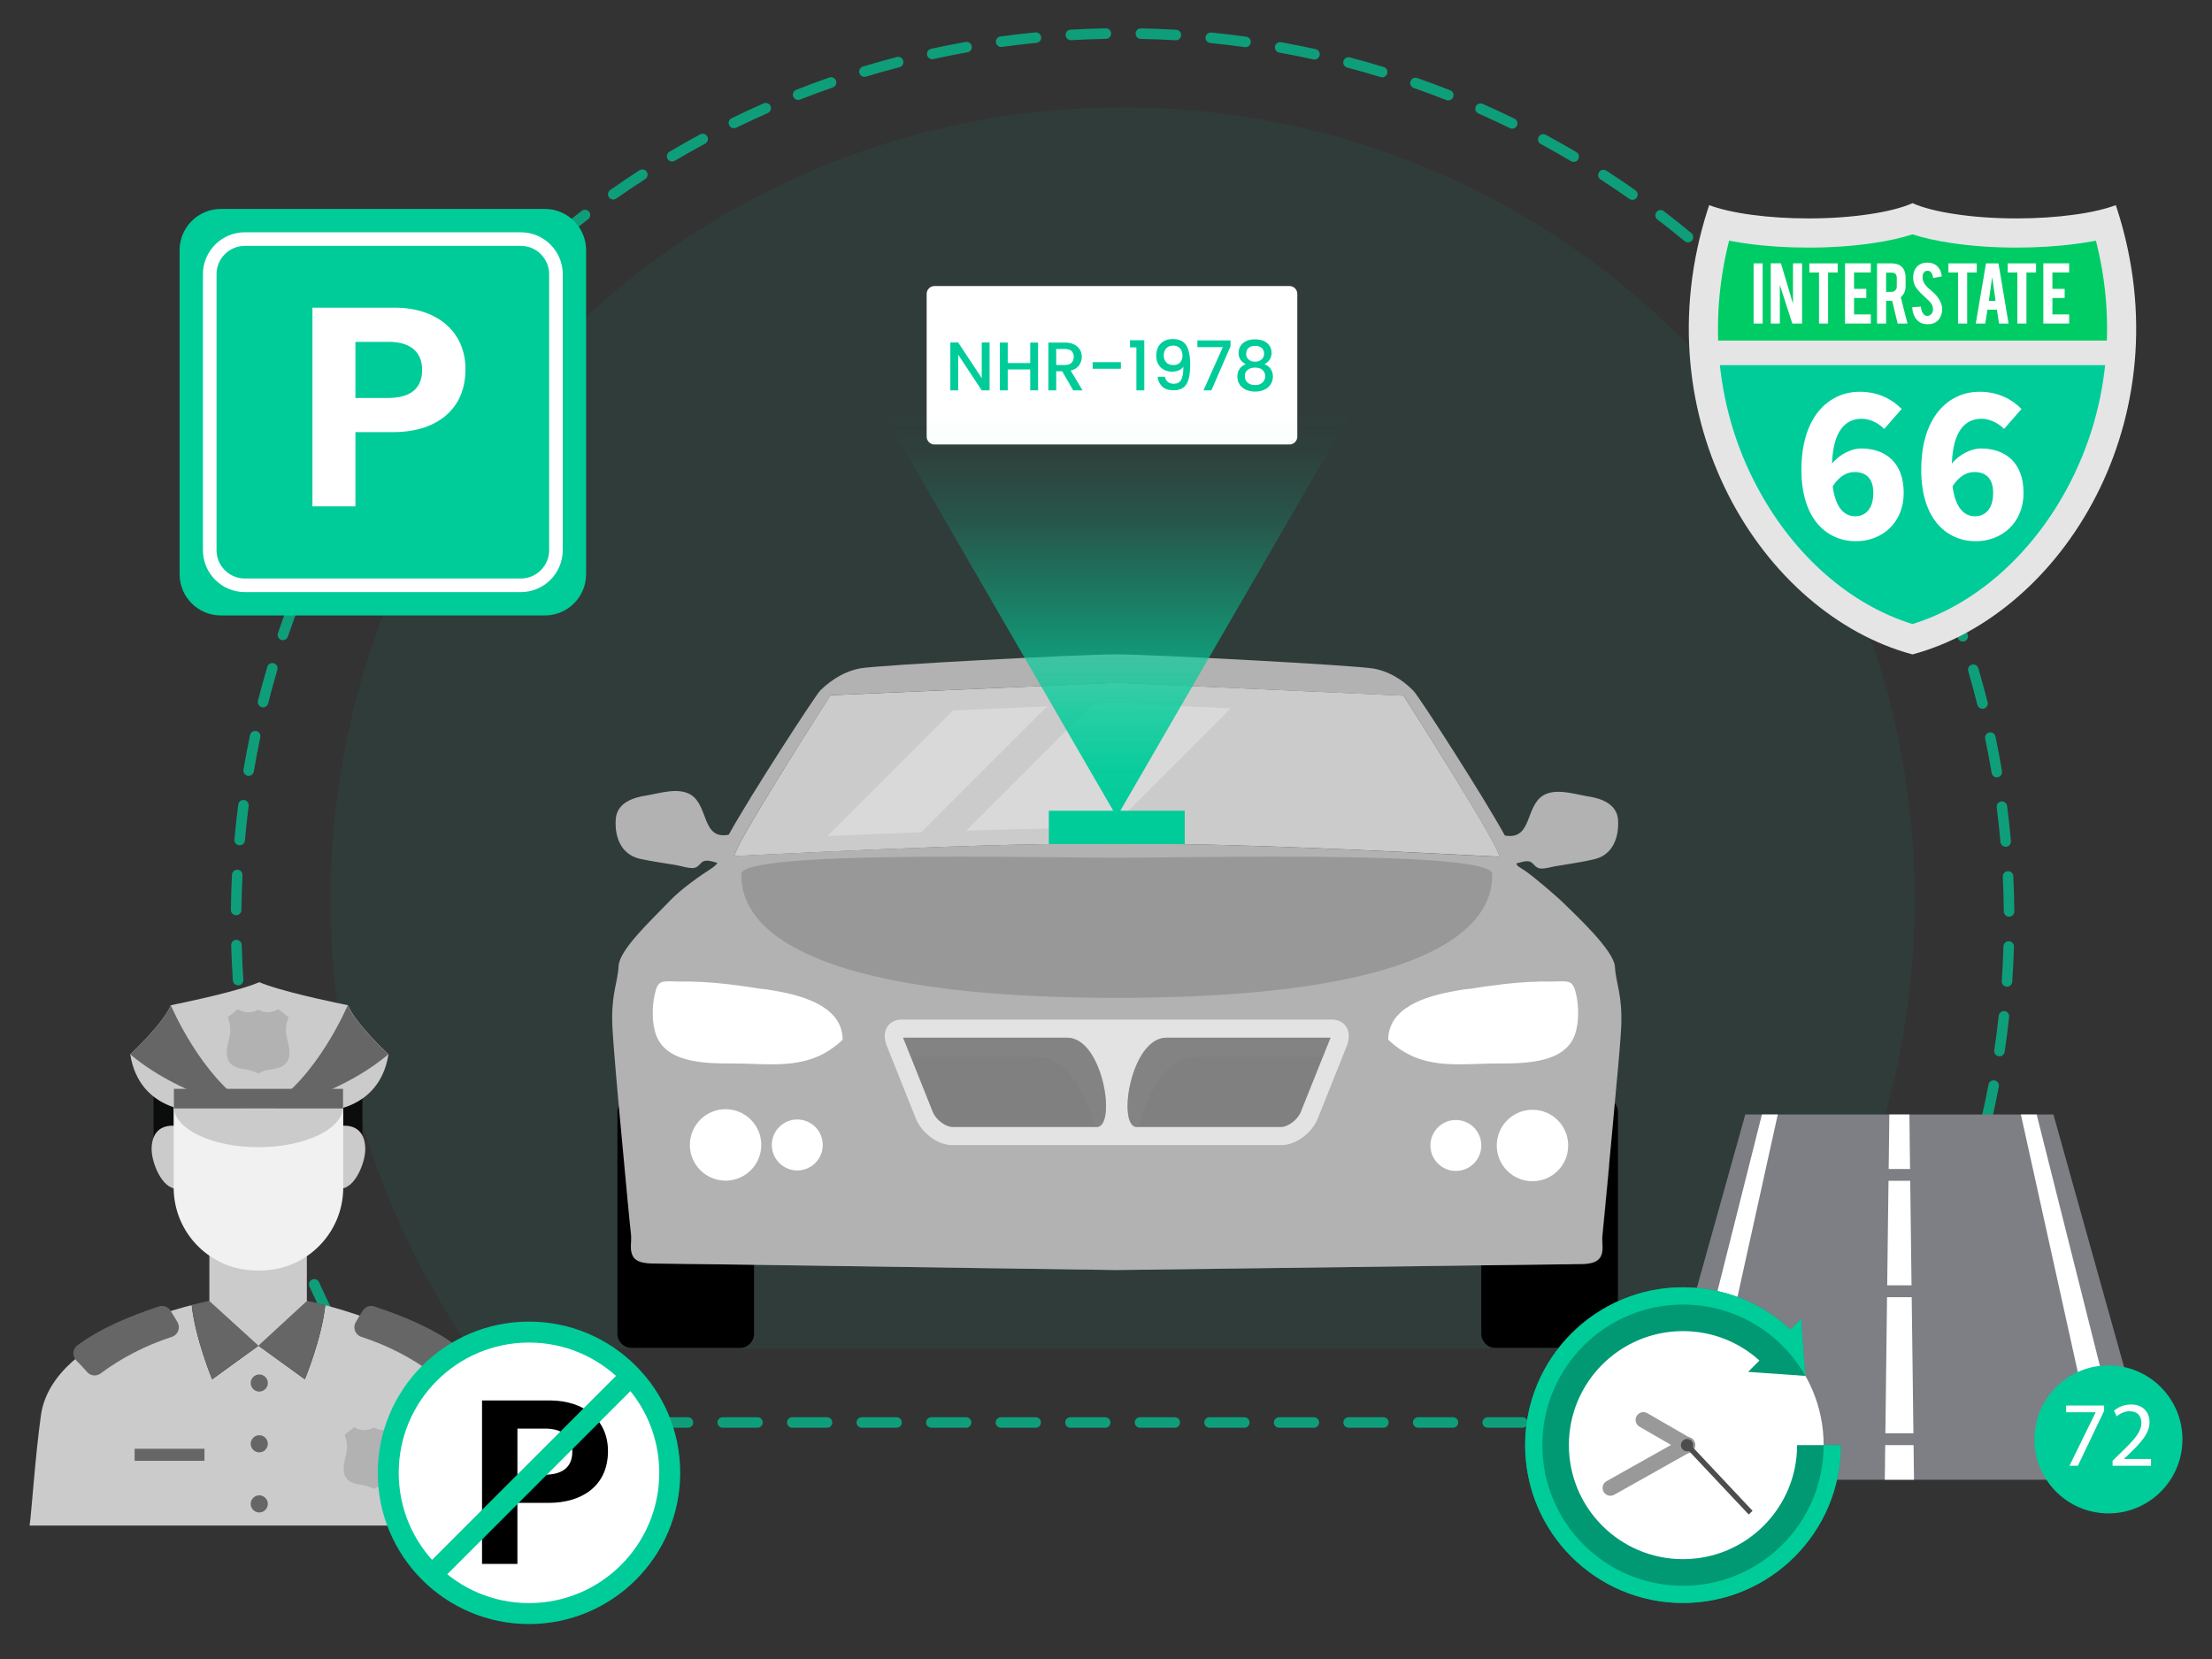 <svg width="400" height="300" viewBox="0 0 400 300" fill="none" xmlns="http://www.w3.org/2000/svg">
<rect x="0" y="0" width="400" height="300" fill="#333333" stroke="none"/>
<path opacity="0.25" d="M346.24 162.657C346.24 83.549 282.11 19.42 203.003 19.42C123.895 19.42 59.766 83.549 59.766 162.657C59.766 192.807 69.082 220.78 84.992 243.857H321.014C336.923 220.78 346.24 192.807 346.24 162.657Z" fill="#00CC99" fill-opacity="0.25"/>
<g opacity="0.7">
<path d="M74.098 258.181H70.929C70.617 258.181 70.325 258.028 70.146 257.771C69.543 256.897 68.949 256.016 68.365 255.129C68.075 254.69 68.197 254.1 68.634 253.811C69.07 253.523 69.66 253.643 69.95 254.081C70.436 254.819 70.929 255.552 71.43 256.279H74.098C74.623 256.279 75.048 256.705 75.048 257.23C75.048 257.755 74.623 258.181 74.098 258.181Z" fill="#00CC99"/>
<path d="M325.62 258.181H319.331C318.806 258.181 318.381 257.755 318.381 257.23C318.381 256.705 318.806 256.279 319.331 256.279H325.62C326.145 256.279 326.571 256.705 326.571 257.23C326.571 257.755 326.145 258.181 325.62 258.181ZM313.043 258.181H306.755C306.23 258.181 305.804 257.755 305.804 257.23C305.804 256.705 306.23 256.279 306.755 256.279H313.043C313.568 256.279 313.994 256.705 313.994 257.23C313.994 257.755 313.568 258.181 313.043 258.181ZM300.466 258.181H294.18C293.655 258.181 293.229 257.755 293.229 257.23C293.229 256.705 293.655 256.279 294.18 256.279H300.466C300.991 256.279 301.417 256.705 301.417 257.23C301.417 257.755 300.991 258.181 300.466 258.181ZM287.891 258.181H281.602C281.077 258.181 280.652 257.755 280.652 257.23C280.652 256.705 281.077 256.279 281.602 256.279H287.891C288.416 256.279 288.842 256.705 288.842 257.23C288.842 257.755 288.416 258.181 287.891 258.181ZM275.314 258.181H269.026C268.501 258.181 268.075 257.755 268.075 257.23C268.075 256.705 268.501 256.279 269.026 256.279H275.314C275.839 256.279 276.265 256.705 276.265 257.23C276.265 257.755 275.839 258.181 275.314 258.181ZM262.739 258.181H256.451C255.926 258.181 255.5 257.755 255.5 257.23C255.5 256.705 255.926 256.279 256.451 256.279H262.739C263.264 256.279 263.69 256.705 263.69 257.23C263.69 257.755 263.264 258.181 262.739 258.181ZM250.162 258.181H243.874C243.348 258.181 242.923 257.755 242.923 257.23C242.923 256.705 243.348 256.279 243.874 256.279H250.162C250.687 256.279 251.113 256.705 251.113 257.23C251.113 257.755 250.687 258.181 250.162 258.181ZM237.587 258.181H231.299C230.773 258.181 230.348 257.755 230.348 257.23C230.348 256.705 230.773 256.279 231.299 256.279H237.587C238.112 256.279 238.538 256.705 238.538 257.23C238.538 257.755 238.112 258.181 237.587 258.181ZM225.01 258.181H218.722C218.196 258.181 217.771 257.755 217.771 257.23C217.771 256.705 218.196 256.279 218.722 256.279H225.01C225.535 256.279 225.961 256.705 225.961 257.23C225.961 257.755 225.535 258.181 225.01 258.181ZM212.433 258.181H206.147C205.622 258.181 205.196 257.755 205.196 257.23C205.196 256.705 205.622 256.279 206.147 256.279H212.433C212.958 256.279 213.384 256.705 213.384 257.23C213.384 257.755 212.958 258.181 212.433 258.181ZM199.858 258.181H193.57C193.045 258.181 192.619 257.755 192.619 257.23C192.619 256.705 193.045 256.279 193.57 256.279H199.858C200.383 256.279 200.809 256.705 200.809 257.23C200.809 257.755 200.383 258.181 199.858 258.181ZM187.281 258.181H180.995C180.469 258.181 180.044 257.755 180.044 257.23C180.044 256.705 180.469 256.279 180.995 256.279H187.281C187.806 256.279 188.232 256.705 188.232 257.23C188.232 257.755 187.806 258.181 187.281 258.181ZM174.706 258.181H168.418C167.892 258.181 167.467 257.755 167.467 257.23C167.467 256.705 167.892 256.279 168.418 256.279H174.706C175.231 256.279 175.657 256.705 175.657 257.23C175.657 257.755 175.231 258.181 174.706 258.181ZM162.129 258.181H155.841C155.315 258.181 154.89 257.755 154.89 257.23C154.89 256.705 155.315 256.279 155.841 256.279H162.129C162.654 256.279 163.08 256.705 163.08 257.23C163.08 257.755 162.654 258.181 162.129 258.181ZM149.554 258.181H143.266C142.741 258.181 142.315 257.755 142.315 257.23C142.315 256.705 142.741 256.279 143.266 256.279H149.554C150.079 256.279 150.505 256.705 150.505 257.23C150.505 257.755 150.079 258.181 149.554 258.181ZM136.977 258.181H130.689C130.163 258.181 129.738 257.755 129.738 257.23C129.738 256.705 130.163 256.279 130.689 256.279H136.977C137.502 256.279 137.928 256.705 137.928 257.23C137.928 257.755 137.502 258.181 136.977 258.181ZM124.4 258.181H118.114C117.589 258.181 117.163 257.755 117.163 257.23C117.163 256.705 117.589 256.279 118.114 256.279H124.4C124.925 256.279 125.351 256.705 125.351 257.23C125.351 257.755 124.925 258.181 124.4 258.181ZM111.825 258.181H105.536C105.011 258.181 104.586 257.755 104.586 257.23C104.586 256.705 105.011 256.279 105.536 256.279H111.825C112.35 256.279 112.776 256.705 112.776 257.23C112.776 257.755 112.35 258.181 111.825 258.181ZM99.248 258.181H92.961C92.436 258.181 92.011 257.755 92.011 257.23C92.011 256.705 92.436 256.279 92.961 256.279H99.248C99.773 256.279 100.199 256.705 100.199 257.23C100.199 257.755 99.773 258.181 99.248 258.181ZM86.673 258.181H80.385C79.86 258.181 79.434 257.755 79.434 257.23C79.434 256.705 79.86 256.279 80.385 256.279H86.673C87.198 256.279 87.624 256.705 87.624 257.23C87.624 257.755 87.198 258.181 86.673 258.181Z" fill="#00CC99"/>
<path d="M335.076 258.181H331.908C331.383 258.181 330.957 257.755 330.957 257.23C330.957 256.705 331.383 256.279 331.908 256.279H334.576C335.076 255.552 335.569 254.819 336.056 254.081C336.345 253.641 336.935 253.521 337.371 253.811C337.809 254.1 337.931 254.69 337.641 255.129C337.057 256.016 336.463 256.897 335.859 257.77C335.68 258.028 335.389 258.181 335.076 258.181Z" fill="#00CC99"/>
<path d="M340.233 250.206C340.064 250.206 339.895 250.161 339.74 250.068C339.292 249.796 339.148 249.211 339.42 248.762C340.507 246.969 341.558 245.152 342.576 243.313C342.828 242.854 343.41 242.689 343.868 242.941C344.328 243.196 344.494 243.774 344.239 244.234C343.209 246.094 342.145 247.932 341.046 249.748C340.867 250.042 340.553 250.206 340.233 250.206ZM65.657 250.014C65.337 250.014 65.022 249.851 64.844 249.555C63.745 247.739 62.683 245.898 61.657 244.035C61.404 243.576 61.572 242.997 62.032 242.744C62.49 242.491 63.068 242.656 63.324 243.118C64.337 244.959 65.387 246.778 66.47 248.572C66.742 249.021 66.598 249.605 66.148 249.877C65.996 249.969 65.825 250.014 65.657 250.014ZM346.357 239.121C346.213 239.121 346.067 239.088 345.929 239.019C345.461 238.784 345.273 238.213 345.508 237.743C346.448 235.87 347.355 233.976 348.222 232.062C348.439 231.583 349.007 231.376 349.481 231.588C349.96 231.805 350.171 232.369 349.954 232.848C349.074 234.784 348.159 236.701 347.206 238.597C347.04 238.929 346.704 239.121 346.357 239.121ZM59.545 238.919C59.196 238.919 58.862 238.726 58.696 238.394C57.745 236.498 56.83 234.578 55.957 232.639C55.74 232.16 55.953 231.597 56.431 231.381C56.907 231.17 57.473 231.377 57.688 231.856C58.553 233.773 59.456 235.668 60.394 237.543C60.629 238.012 60.441 238.582 59.971 238.819C59.835 238.887 59.689 238.919 59.545 238.919ZM351.586 227.586C351.466 227.586 351.344 227.563 351.229 227.516C350.742 227.318 350.507 226.764 350.706 226.277C351.492 224.336 352.244 222.376 352.96 220.398C353.138 219.904 353.68 219.65 354.178 219.828C354.671 220.006 354.926 220.551 354.748 221.045C354.024 223.046 353.264 225.029 352.467 226.993C352.317 227.362 351.961 227.586 351.586 227.586ZM54.333 227.374C53.958 227.374 53.601 227.15 53.451 226.781C52.654 224.815 51.898 222.829 51.178 220.825C51 220.331 51.258 219.786 51.75 219.609C52.247 219.435 52.79 219.688 52.967 220.182C53.678 222.162 54.426 224.123 55.215 226.065C55.411 226.552 55.176 227.106 54.69 227.304C54.574 227.352 54.453 227.374 54.333 227.374ZM355.881 215.674C355.786 215.674 355.691 215.66 355.595 215.629C355.094 215.471 354.817 214.937 354.975 214.436C355.605 212.44 356.198 210.427 356.755 208.396C356.893 207.891 357.41 207.594 357.923 207.73C358.429 207.869 358.727 208.392 358.588 208.899C358.026 210.953 357.426 212.99 356.788 215.01C356.66 215.414 356.285 215.674 355.881 215.674ZM50.051 215.448C49.648 215.448 49.273 215.189 49.145 214.784C48.509 212.763 47.911 210.722 47.353 208.666C47.217 208.16 47.515 207.638 48.022 207.501C48.537 207.355 49.052 207.664 49.19 208.17C49.739 210.201 50.329 212.215 50.958 214.212C51.116 214.713 50.838 215.247 50.337 215.405C50.242 215.434 50.146 215.448 50.051 215.448ZM359.216 203.459C359.147 203.459 359.074 203.451 359.003 203.434C358.49 203.317 358.172 202.806 358.289 202.295C358.76 200.254 359.19 198.201 359.583 196.132C359.682 195.614 360.189 195.27 360.696 195.376C361.211 195.473 361.549 195.971 361.452 196.487C361.055 198.58 360.617 200.658 360.143 202.721C360.041 203.16 359.65 203.459 359.216 203.459ZM46.737 203.221C46.303 203.221 45.912 202.923 45.81 202.483C45.336 200.419 44.902 198.339 44.509 196.244C44.412 195.728 44.752 195.231 45.267 195.134C45.79 195.04 46.283 195.375 46.378 195.893C46.767 197.962 47.193 200.017 47.663 202.058C47.781 202.568 47.463 203.08 46.95 203.197C46.879 203.213 46.806 203.221 46.737 203.221ZM361.57 191.015C361.523 191.015 361.476 191.012 361.428 191.005C360.909 190.928 360.55 190.444 360.627 189.926C360.933 187.856 361.199 185.774 361.43 183.681C361.487 183.157 361.999 182.785 362.478 182.84C363.001 182.896 363.376 183.366 363.319 183.887C363.086 186.005 362.818 188.111 362.508 190.203C362.437 190.676 362.032 191.015 361.57 191.015ZM44.397 190.771C43.933 190.771 43.528 190.431 43.459 189.957C43.153 187.863 42.885 185.756 42.66 183.636C42.603 183.114 42.982 182.645 43.503 182.589C44.024 182.552 44.495 182.911 44.549 183.433C44.774 185.529 45.038 187.612 45.34 189.683C45.415 190.202 45.056 190.685 44.537 190.761C44.49 190.768 44.444 190.771 44.397 190.771ZM362.93 178.428C362.91 178.428 362.887 178.427 362.865 178.426C362.342 178.39 361.945 177.936 361.981 177.413C362.125 175.328 362.227 173.231 362.29 171.125C362.306 170.61 362.727 170.203 363.24 170.203C363.248 170.203 363.259 170.203 363.268 170.203C363.794 170.219 364.205 170.657 364.191 171.182C364.128 173.312 364.023 175.433 363.879 177.542C363.844 178.044 363.427 178.428 362.93 178.428ZM43.057 178.173C42.56 178.173 42.143 177.789 42.109 177.286C41.967 175.174 41.865 173.052 41.806 170.919C41.792 170.394 42.206 169.957 42.731 169.942C43.191 169.941 43.694 170.342 43.708 170.867C43.767 172.975 43.864 175.071 44.006 177.158C44.04 177.682 43.645 178.135 43.122 178.171C43.1 178.172 43.078 178.173 43.057 178.173ZM363.301 165.77C362.78 165.77 362.356 165.35 362.35 164.828C362.33 162.721 362.269 160.623 362.17 158.536C362.143 158.012 362.549 157.566 363.072 157.541C363.643 157.513 364.041 157.922 364.067 158.445C364.171 160.556 364.231 162.679 364.252 164.81C364.256 165.335 363.834 165.765 363.309 165.77L363.301 165.77ZM42.705 165.506H42.694C42.169 165.499 41.748 165.07 41.754 164.545C41.776 162.413 41.841 160.29 41.948 158.177C41.973 157.653 42.413 157.245 42.946 157.275C43.469 157.301 43.872 157.748 43.846 158.272C43.743 160.36 43.678 162.458 43.656 164.565C43.649 165.086 43.225 165.506 42.705 165.506ZM362.689 153.123C362.202 153.123 361.787 152.75 361.744 152.255C361.56 150.158 361.337 148.071 361.069 145.998C361.002 145.478 361.369 145.001 361.89 144.934C362.405 144.87 362.887 145.234 362.954 145.755C363.226 147.854 363.453 149.966 363.638 152.089C363.684 152.612 363.297 153.074 362.774 153.119C362.746 153.122 362.717 153.123 362.689 153.123ZM43.337 152.858C43.307 152.858 43.278 152.856 43.25 152.854C42.727 152.807 42.342 152.345 42.388 151.822C42.579 149.699 42.81 147.589 43.082 145.491C43.147 144.97 43.633 144.6 44.146 144.669C44.667 144.736 45.034 145.214 44.967 145.734C44.699 147.808 44.47 149.893 44.282 151.992C44.237 152.487 43.822 152.858 43.337 152.858ZM361.087 140.561C360.633 140.561 360.23 140.233 360.153 139.768C359.804 137.693 359.415 135.63 358.985 133.582C358.877 133.069 359.206 132.565 359.721 132.457C360.248 132.344 360.738 132.681 360.846 133.193C361.28 135.265 361.673 137.352 362.026 139.453C362.113 139.97 361.764 140.461 361.247 140.548C361.193 140.557 361.14 140.561 361.087 140.561ZM44.963 140.299C44.91 140.299 44.855 140.295 44.803 140.286C44.284 140.197 43.935 139.707 44.024 139.19C44.379 137.09 44.776 135.003 45.212 132.932C45.322 132.417 45.816 132.092 46.339 132.197C46.852 132.305 47.181 132.809 47.074 133.323C46.641 135.371 46.248 137.432 45.897 139.506C45.82 139.97 45.417 140.299 44.963 140.299ZM358.496 128.167C358.07 128.167 357.683 127.879 357.574 127.447C357.063 125.407 356.51 123.382 355.92 121.373C355.772 120.869 356.06 120.34 356.564 120.192C357.067 120.044 357.596 120.334 357.744 120.837C358.342 122.871 358.9 124.92 359.419 126.985C359.547 127.494 359.236 128.011 358.727 128.138C358.65 128.157 358.571 128.167 358.496 128.167ZM47.57 127.908C47.493 127.908 47.414 127.899 47.337 127.879C46.828 127.75 46.52 127.232 46.648 126.723C47.172 124.66 47.734 122.612 48.332 120.581C48.48 120.077 49.003 119.792 49.514 119.938C50.017 120.087 50.305 120.616 50.157 121.12C49.563 123.127 49.009 125.151 48.492 127.192C48.383 127.621 47.996 127.908 47.57 127.908ZM354.93 116.015C354.533 116.015 354.164 115.765 354.03 115.369C353.355 113.371 352.642 111.39 351.892 109.43C351.703 108.939 351.95 108.39 352.441 108.202C352.927 108.013 353.481 108.259 353.667 108.751C354.426 110.735 355.147 112.738 355.83 114.761C355.999 115.258 355.731 115.797 355.234 115.966C355.133 115.999 355.032 116.015 354.93 116.015ZM51.158 115.765C51.057 115.765 50.954 115.749 50.852 115.715C50.355 115.545 50.09 115.005 50.258 114.508C50.943 112.493 51.665 110.496 52.425 108.518C52.616 108.029 53.167 107.785 53.654 107.972C54.144 108.161 54.39 108.71 54.201 109.201C53.449 111.155 52.735 113.13 52.058 115.12C51.925 115.516 51.554 115.765 51.158 115.765ZM350.393 104.158C350.025 104.158 349.674 103.942 349.52 103.583C348.688 101.646 347.821 99.731 346.919 97.835C346.692 97.362 346.894 96.794 347.367 96.568C347.837 96.343 348.409 96.543 348.634 97.018C349.548 98.936 350.428 100.874 351.267 102.832C351.474 103.315 351.251 103.874 350.768 104.081C350.647 104.134 350.519 104.158 350.393 104.158ZM55.695 103.96C55.569 103.96 55.442 103.936 55.32 103.883C54.838 103.676 54.615 103.116 54.822 102.634C55.661 100.686 56.536 98.756 57.451 96.848C57.68 96.374 58.243 96.177 58.72 96.401C59.192 96.628 59.393 97.195 59.166 97.669C58.264 99.554 57.396 101.46 56.569 103.386C56.413 103.746 56.062 103.96 55.695 103.96ZM344.932 92.707C344.592 92.707 344.261 92.523 344.091 92.2C343.11 90.337 342.094 88.498 341.042 86.681C340.778 86.227 340.934 85.645 341.388 85.382C341.838 85.121 342.424 85.272 342.688 85.728C343.752 87.567 344.78 89.429 345.773 91.314C346.019 91.778 345.84 92.352 345.376 92.598C345.234 92.672 345.082 92.707 344.932 92.707ZM61.148 92.563C60.999 92.563 60.846 92.528 60.705 92.454C60.24 92.209 60.062 91.634 60.307 91.17C61.296 89.292 62.324 87.438 63.387 85.606C63.65 85.15 64.232 84.996 64.686 85.26C65.14 85.523 65.296 86.104 65.033 86.559C63.983 88.37 62.967 90.203 61.99 92.055C61.819 92.379 61.489 92.563 61.148 92.563ZM338.581 81.729C338.267 81.729 337.958 81.572 337.778 81.287C336.653 79.51 335.493 77.756 334.303 76.028C334.005 75.596 334.115 75.004 334.547 74.707C334.976 74.407 335.57 74.516 335.868 74.95C337.074 76.698 338.246 78.472 339.383 80.269C339.665 80.713 339.533 81.3 339.09 81.581C338.931 81.681 338.755 81.729 338.581 81.729ZM67.486 81.624C67.311 81.624 67.135 81.577 66.977 81.476C66.533 81.195 66.401 80.608 66.683 80.164C67.82 78.372 68.992 76.603 70.194 74.859C70.492 74.427 71.086 74.319 71.516 74.616C71.948 74.914 72.057 75.506 71.759 75.938C70.569 77.663 69.414 79.412 68.288 81.183C68.108 81.468 67.8 81.624 67.486 81.624ZM331.388 71.293C331.1 71.293 330.814 71.161 330.628 70.911C329.367 69.23 328.076 67.575 326.752 65.947C326.421 65.539 326.482 64.94 326.889 64.609C327.297 64.28 327.895 64.34 328.228 64.747C329.568 66.395 330.875 68.07 332.148 69.772C332.465 70.192 332.378 70.788 331.958 71.103C331.788 71.231 331.587 71.293 331.388 71.293ZM74.672 71.214C74.474 71.214 74.273 71.153 74.103 71.024C73.681 70.709 73.596 70.112 73.912 69.693C75.187 67.994 76.493 66.323 77.831 64.677C78.163 64.268 78.761 64.209 79.169 64.539C79.576 64.87 79.637 65.469 79.307 65.877C77.985 67.502 76.691 69.156 75.433 70.834C75.246 71.083 74.96 71.214 74.672 71.214ZM323.401 61.458C323.137 61.458 322.876 61.349 322.687 61.136C321.3 59.56 319.883 58.011 318.436 56.49C318.073 56.111 318.087 55.508 318.466 55.147C318.85 54.785 319.452 54.801 319.81 55.179C321.278 56.718 322.711 58.285 324.114 59.879C324.461 60.273 324.422 60.874 324.029 61.221C323.849 61.38 323.624 61.458 323.401 61.458ZM82.657 61.395C82.435 61.395 82.209 61.318 82.029 61.158C81.636 60.811 81.597 60.209 81.944 59.816C83.349 58.223 84.782 56.658 86.246 55.121C86.611 54.742 87.21 54.726 87.592 55.089C87.971 55.45 87.985 56.053 87.624 56.433C86.177 57.951 84.76 59.498 83.371 61.073C83.183 61.286 82.921 61.395 82.657 61.395ZM314.667 52.285C314.428 52.285 314.191 52.196 314.004 52.016C312.5 50.556 310.966 49.124 309.403 47.722C309.011 47.372 308.979 46.771 309.329 46.38C309.678 45.986 310.28 45.955 310.671 46.307C312.255 47.724 313.806 49.173 315.33 50.652C315.705 51.018 315.715 51.62 315.35 51.996C315.164 52.189 314.915 52.285 314.667 52.285ZM91.391 52.23C91.143 52.23 90.894 52.134 90.708 51.941C90.343 51.564 90.353 50.962 90.73 50.597C92.254 49.118 93.807 47.67 95.391 46.252C95.78 45.901 96.382 45.93 96.733 46.325C97.083 46.716 97.051 47.317 96.66 47.667C95.097 49.069 93.56 50.501 92.052 51.962C91.867 52.141 91.63 52.23 91.391 52.23ZM305.245 43.831C305.03 43.831 304.815 43.758 304.639 43.611C303.025 42.273 301.383 40.967 299.714 39.692C299.299 39.374 299.217 38.776 299.536 38.36C299.856 37.94 300.453 37.861 300.87 38.181C302.559 39.471 304.217 40.794 305.851 42.148C306.256 42.483 306.311 43.082 305.977 43.487C305.788 43.713 305.518 43.831 305.245 43.831ZM100.826 43.775C100.552 43.775 100.282 43.657 100.094 43.43C99.759 43.026 99.814 42.427 100.219 42.092C101.856 40.738 103.518 39.414 105.207 38.123C105.622 37.807 106.22 37.885 106.54 38.301C106.859 38.719 106.78 39.315 106.362 39.634C104.694 40.91 103.047 42.218 101.432 43.556C101.255 43.703 101.04 43.775 100.826 43.775ZM295.194 36.143C295.003 36.143 294.812 36.086 294.646 35.97C292.933 34.764 291.196 33.591 289.432 32.451C288.993 32.167 288.866 31.578 289.15 31.137C289.436 30.691 290.026 30.572 290.466 30.854C292.25 32.008 294.008 33.194 295.741 34.415C296.171 34.717 296.274 35.31 295.97 35.739C295.785 36.002 295.492 36.143 295.194 36.143ZM110.897 36.083C110.599 36.083 110.303 35.941 110.119 35.678C109.817 35.248 109.922 34.655 110.352 34.353C112.089 33.133 113.851 31.944 115.639 30.789C116.072 30.509 116.665 30.627 116.953 31.072C117.236 31.513 117.11 32.102 116.669 32.387C114.905 33.527 113.163 34.702 111.442 35.91C111.278 36.026 111.086 36.083 110.897 36.083ZM284.575 29.275C284.409 29.275 284.243 29.232 284.09 29.142C282.288 28.076 280.466 27.044 278.619 26.047C278.156 25.798 277.984 25.221 278.234 24.759C278.485 24.296 279.067 24.128 279.523 24.375C281.39 25.383 283.237 26.428 285.059 27.506C285.511 27.774 285.66 28.357 285.394 28.809C285.216 29.109 284.899 29.275 284.575 29.275ZM121.546 29.205C121.222 29.205 120.905 29.038 120.727 28.738C120.461 28.285 120.609 27.703 121.062 27.436C122.892 26.355 124.743 25.308 126.616 24.298C127.076 24.055 127.654 24.221 127.906 24.684C128.155 25.146 127.982 25.723 127.52 25.972C125.667 26.971 123.837 28.005 122.031 29.072C121.879 29.162 121.712 29.205 121.546 29.205ZM273.453 23.268C273.312 23.268 273.17 23.237 273.036 23.171C271.157 22.252 269.259 21.368 267.341 20.52C266.861 20.308 266.642 19.747 266.855 19.266C267.066 18.784 267.635 18.569 268.108 18.781C270.05 19.638 271.971 20.532 273.871 21.464C274.343 21.695 274.538 22.263 274.307 22.736C274.143 23.073 273.804 23.268 273.453 23.268ZM132.712 23.189C132.362 23.189 132.023 22.993 131.859 22.656C131.628 22.183 131.822 21.615 132.294 21.384C134.204 20.451 136.134 19.555 138.084 18.697C138.563 18.488 139.128 18.704 139.337 19.183C139.55 19.664 139.331 20.225 138.851 20.436C136.925 21.284 135.015 22.17 133.13 23.093C132.996 23.157 132.852 23.189 132.712 23.189ZM261.898 18.163C261.783 18.163 261.663 18.142 261.549 18.097C259.599 17.327 257.633 16.594 255.648 15.9C255.154 15.727 254.892 15.185 255.064 14.689C255.239 14.195 255.778 13.928 256.277 14.106C258.286 14.808 260.276 15.549 262.247 16.329C262.736 16.521 262.975 17.074 262.782 17.562C262.634 17.936 262.277 18.163 261.898 18.163ZM144.326 18.074C143.947 18.074 143.588 17.846 143.442 17.471C143.25 16.983 143.489 16.431 143.978 16.239C145.956 15.461 147.953 14.72 149.968 14.019C150.465 13.846 151.004 14.108 151.178 14.605C151.351 15.1 151.089 15.642 150.592 15.815C148.602 16.508 146.629 17.239 144.675 18.008C144.559 18.053 144.442 18.074 144.326 18.074ZM249.946 13.981C249.854 13.981 249.759 13.968 249.668 13.94C247.667 13.326 245.648 12.753 243.612 12.218C243.104 12.086 242.802 11.566 242.933 11.058C243.067 10.551 243.582 10.246 244.095 10.38C246.155 10.92 248.198 11.501 250.223 12.121C250.726 12.275 251.008 12.806 250.854 13.309C250.73 13.718 250.353 13.981 249.946 13.981ZM156.322 13.899C155.914 13.899 155.537 13.635 155.411 13.225C155.259 12.722 155.543 12.191 156.046 12.039C158.073 11.423 160.116 10.846 162.176 10.308C162.681 10.182 163.204 10.481 163.336 10.988C163.467 11.496 163.163 12.016 162.655 12.149C160.619 12.679 158.6 13.249 156.597 13.857C156.506 13.886 156.413 13.899 156.322 13.899ZM237.699 10.762C237.632 10.762 237.563 10.755 237.494 10.739C235.451 10.289 233.393 9.877 231.319 9.506C230.804 9.414 230.46 8.92 230.551 8.403C230.644 7.885 231.143 7.544 231.656 7.635C233.754 8.01 235.836 8.427 237.904 8.883C238.417 8.996 238.741 9.503 238.627 10.016C238.53 10.46 238.137 10.762 237.699 10.762ZM168.574 10.703C168.136 10.703 167.743 10.4 167.646 9.956C167.534 9.443 167.858 8.937 168.371 8.824C170.439 8.371 172.523 7.958 174.619 7.586C175.13 7.497 175.629 7.836 175.722 8.356C175.813 8.873 175.469 9.366 174.952 9.457C172.88 9.825 170.82 10.234 168.777 10.681C168.71 10.696 168.641 10.703 168.574 10.703ZM225.236 8.527C225.191 8.527 225.146 8.524 225.104 8.518C223.032 8.231 220.948 7.983 218.852 7.776C218.329 7.725 217.947 7.259 217.998 6.737C218.051 6.214 218.535 5.849 219.038 5.884C221.159 6.093 223.267 6.344 225.363 6.634C225.884 6.707 226.247 7.187 226.176 7.707C226.109 8.182 225.702 8.527 225.236 8.527ZM181.038 8.49C180.571 8.49 180.164 8.144 180.097 7.668C180.026 7.148 180.391 6.668 180.91 6.597C183.008 6.309 185.119 6.063 187.239 5.856C187.705 5.803 188.224 6.187 188.277 6.71C188.328 7.234 187.944 7.698 187.421 7.749C185.325 7.952 183.243 8.196 181.169 8.48C181.125 8.486 181.082 8.49 181.038 8.49ZM212.634 7.282C212.616 7.282 212.598 7.281 212.577 7.28C210.491 7.157 208.395 7.072 206.287 7.032C205.762 7.022 205.344 6.587 205.354 6.063C205.364 5.538 205.788 5.113 206.323 5.13C208.456 5.173 210.58 5.257 212.691 5.383C213.214 5.413 213.613 5.864 213.583 6.388C213.552 6.893 213.135 7.282 212.634 7.282ZM193.643 7.266C193.142 7.266 192.723 6.876 192.694 6.37C192.664 5.846 193.065 5.396 193.588 5.367C195.699 5.245 197.821 5.164 199.954 5.124C200.54 5.096 200.913 5.533 200.923 6.058C200.933 6.582 200.515 7.016 199.99 7.026C197.882 7.064 195.784 7.144 193.698 7.264C193.68 7.265 193.661 7.266 193.643 7.266Z" fill="#00CC99"/>
</g>
<path d="M114.216 198.543H133.787C135.203 198.543 136.354 199.693 136.354 201.11V241.179C136.354 242.596 135.203 243.746 133.787 243.746H114.213C112.797 243.746 111.648 242.597 111.648 241.182V201.11C111.648 199.693 112.799 198.543 114.216 198.543Z" fill="black"/>
<path d="M270.435 198.543H290.009C291.427 198.543 292.579 199.695 292.579 201.113V241.179C292.579 242.596 291.429 243.746 290.012 243.746H270.435C269.018 243.746 267.867 242.596 267.867 241.179V201.11C267.867 199.693 269.018 198.543 270.435 198.543Z" fill="black"/>
<path d="M292.037 174.835C291.851 171.844 284.938 165.484 282.974 163.526C281.665 162.214 277.083 158.285 275.543 157.305C274.606 156.696 274.421 156.696 274.188 156.135C275.03 155.95 275.914 155.576 276.66 155.811C277.362 156.092 277.504 156.788 278.346 157.027C279.33 157.212 280.82 156.652 281.807 156.557C283.908 156.182 286.107 155.904 288.257 155.387C291.619 154.638 292.785 151.465 292.599 148.285C292.408 145.293 289.377 144.31 286.995 143.985C284.563 143.564 281.291 142.491 279.048 143.843C275.775 145.854 277.083 151.978 272.128 151.087C268.16 143.889 256.612 125.948 255.631 124.964C254.512 123.798 251.988 121.552 248.39 120.896C244.789 120.287 208.798 118.372 201.974 118.329C195.197 118.329 159.209 120.24 155.612 120.85C152.011 121.503 149.483 123.745 148.321 124.868C147.383 125.852 135.746 143.75 131.774 150.948C126.868 151.885 128.177 145.717 124.904 143.704C122.661 142.349 119.388 143.425 116.96 143.843C114.575 144.174 111.534 145.158 111.349 148.146C111.117 151.322 112.283 154.503 115.698 155.297C117.802 155.765 119.998 156.046 122.148 156.417C123.128 156.557 124.573 157.119 125.606 156.934C126.447 156.695 126.586 155.996 127.286 155.718C128.031 155.483 128.925 155.811 129.72 156.046C129.578 156.417 128.641 157.073 128.316 157.258C128.223 157.305 128.177 157.355 128.177 157.355C127.15 158.007 123.128 160.717 120.975 163.056C117.663 166.514 112.005 171.744 111.862 174.693C111.72 177.637 110.461 179.787 110.739 185.724C110.882 188.619 111.63 197.311 112.422 205.632C113.217 214.327 114.012 222.599 114.111 223.255C114.244 224.517 113.827 225.915 114.386 227.038C114.946 228.207 116.351 228.489 118.597 228.489C119.292 228.489 126.819 228.582 137.104 228.724C161.64 229.098 201.928 229.661 201.928 229.661C201.928 229.661 243.431 229.145 267.875 228.813C277.547 228.678 284.563 228.628 285.213 228.582C287.458 228.628 288.863 228.346 289.466 227.18C290.029 226.057 289.612 224.656 289.751 223.394C289.843 222.506 291.295 207.593 292.272 196.569C292.739 191.752 293.07 187.638 293.16 185.813C293.441 179.926 292.176 177.777 292.037 174.835ZM271.005 154.923C269.65 154.923 222.963 152.21 201.974 152.631C180.989 152.164 134.252 154.781 132.94 154.781C131.496 154.781 150.192 125.713 150.192 125.713L201.974 123.467L253.81 125.805C253.81 125.805 272.406 154.923 271.005 154.923Z" fill="#B2B2B2"/>
<g style="mix-blend-mode:multiply" opacity="0.32">
<path d="M289.54 227.18C288.931 228.346 287.533 228.627 285.287 228.581C284.631 228.627 277.622 228.677 267.942 228.813C243.502 229.145 202.002 229.661 202.002 229.661C202.002 229.661 161.712 229.098 137.175 228.724C126.893 228.581 119.364 228.489 118.665 228.489C116.419 228.489 115.021 228.207 114.458 227.038C113.894 225.915 114.315 224.517 114.179 223.255C114.087 222.738 113.573 217.226 112.914 210.538C115.206 213.347 118.711 215.122 122.593 215.122H281.405C285.287 215.122 288.745 213.347 291.038 210.591C290.432 217.315 289.865 222.88 289.819 223.394C289.68 224.656 290.1 226.057 289.54 227.18Z" fill="#B3B3B3"/>
</g>
<path d="M271.006 154.903C269.665 154.903 222.957 152.206 201.959 152.637C180.98 152.173 134.266 154.797 132.928 154.8C131.513 154.797 150.173 125.726 150.173 125.726L201.989 123.46L253.797 125.795C253.797 125.795 272.417 154.903 271.006 154.903Z" fill="#CBCBCB"/>
<path opacity="0.28" d="M222.54 128.101L200.81 149.835C199.452 149.788 198.001 149.788 196.414 149.788C190.06 149.788 182.438 149.928 174.727 150.209L197.583 127.356L202.122 127.167L222.54 128.101Z" fill="white"/>
<path d="M285.062 186.138C283.796 192.309 275.949 192.309 270.897 192.309C263.61 192.309 257.068 193.71 251.082 188.052H251.035V188.009C251.082 182.354 257.349 180.155 263.513 179.128C263.61 179.078 263.699 179.078 263.796 179.078C264.305 178.985 264.825 178.893 265.339 178.85C265.663 178.85 265.945 178.8 266.224 178.754C266.926 178.661 267.578 178.522 268.284 178.429C268.797 178.379 269.265 178.287 269.685 178.24C270.523 178.147 271.275 178.054 271.924 177.955C274.826 177.631 277.675 177.445 280.616 177.491C283.796 177.445 284.452 177.074 285.062 180.016C285.479 181.937 285.479 184.458 285.062 186.138Z" fill="white"/>
<path d="M118.352 186.138C119.617 192.309 127.468 192.309 132.516 192.309C139.804 192.309 146.35 193.71 152.336 188.052H152.379V188.009C152.336 182.354 146.068 180.155 139.9 179.128C139.804 179.078 139.718 179.078 139.619 179.078C139.108 178.985 138.592 178.893 138.075 178.85C137.751 178.85 137.469 178.8 137.194 178.754C136.485 178.661 135.836 178.522 135.133 178.429C134.62 178.379 134.153 178.287 133.729 178.24C132.891 178.147 132.142 178.054 131.489 177.955C128.594 177.631 125.739 177.445 122.797 177.491C119.617 177.445 118.958 177.074 118.352 180.016C117.935 181.937 117.935 184.458 118.352 186.138Z" fill="white"/>
<path d="M137.665 207.036C137.662 210.61 134.77 213.496 131.202 213.502C127.635 213.492 124.746 210.597 124.746 207.033C124.753 203.459 127.648 200.57 131.219 200.577C134.773 200.581 137.665 203.479 137.665 207.036Z" fill="white"/>
<path d="M148.779 207.053C148.779 209.594 146.712 211.658 144.168 211.654C141.631 211.648 139.564 209.587 139.57 207.043C139.57 204.496 141.631 202.435 144.175 202.438C146.719 202.445 148.786 204.506 148.779 207.053Z" fill="white"/>
<path d="M283.576 207.152C283.582 210.717 280.694 213.609 277.11 213.602C273.559 213.605 270.66 210.707 270.66 207.136C270.663 203.578 273.559 200.686 277.13 200.68C280.701 200.693 283.589 203.581 283.576 207.152Z" fill="white"/>
<path d="M267.867 207.136C267.867 209.69 265.806 211.744 263.262 211.744C260.725 211.74 258.658 209.68 258.664 207.132C258.671 204.585 260.721 202.521 263.269 202.531C265.813 202.531 267.873 204.592 267.867 207.136Z" fill="white"/>
<path d="M240.63 187.641C240.58 187.741 240.537 187.834 240.494 187.972L235.254 201.061C234.651 202.601 232.822 203.817 231.703 203.817H172.202C171.082 203.817 169.26 202.601 168.654 201.061L163.421 187.972C163.371 187.834 163.324 187.741 163.324 187.641H240.63Z" fill="#808080"/>
<path d="M240.766 184.369H163.139C160.565 184.369 159.304 186.528 160.383 189.185L165.61 202.26C166.694 204.939 169.625 207.076 172.203 207.076H231.703C234.28 207.076 237.212 204.939 238.299 202.26L243.522 189.185C244.602 186.528 243.343 184.369 240.766 184.369ZM198.312 203.806H172.203C171.07 203.806 169.268 202.594 168.648 201.05L163.424 187.973C163.371 187.843 163.325 187.741 163.325 187.638H192.956C199.495 187.638 201.963 203.806 198.312 203.806ZM240.481 187.973L235.254 201.05C234.638 202.594 232.81 203.806 231.703 203.806H205.573C201.943 203.806 204.414 187.638 210.953 187.638H240.634C240.587 187.741 240.534 187.843 240.481 187.973Z" fill="#E3E3E3"/>
<g style="mix-blend-mode:multiply" opacity="0.32">
<path d="M240.617 187.638C240.591 187.741 240.514 187.843 240.491 187.973L239.226 191.14H216.187C211.036 191.14 207.484 197.446 205.938 203.807H205.577C201.946 203.807 204.417 187.638 210.96 187.638H240.617Z" fill="#8B8B8B"/>
</g>
<g style="mix-blend-mode:multiply" opacity="0.32">
<path d="M198.315 203.807H197.958C196.388 197.446 192.859 191.14 187.709 191.14H164.693L163.431 187.973C163.351 187.843 163.328 187.741 163.328 187.638H192.962C199.501 187.638 201.972 203.807 198.315 203.807Z" fill="#8B8B8B"/>
</g>
<path d="M269.838 158.05C269.838 162.346 269.186 180.44 201.974 180.44C134.715 180.44 134.062 162.346 134.062 158.05C134.062 153.75 188.001 155.108 201.974 155.108C215.9 155.108 269.838 153.75 269.838 158.05Z" fill="#989898"/>
<path opacity="0.28" d="M189.353 127.727L166.596 150.491C160.564 150.722 154.721 150.958 149.629 151.193L172.343 128.472L189.353 127.727Z" fill="white"/>
<path d="M345.918 118.316C345.892 118.316 345.865 118.329 345.839 118.329C345.812 118.329 345.787 118.316 345.759 118.316C318.823 111.05 296.607 75.913 308.828 37.834C308.908 37.597 308.987 37.347 309.08 37.096C309.989 37.44 311.057 37.755 312.243 38.032C312.955 38.19 313.707 38.349 314.498 38.493C315.21 38.626 315.949 38.731 316.714 38.837C319.786 39.258 323.306 39.496 327.051 39.496C331.059 39.496 334.816 39.219 338.034 38.731C341.277 38.256 343.967 37.571 345.839 36.739C347.711 37.571 350.401 38.256 353.645 38.731C356.861 39.219 360.633 39.496 364.668 39.496C368.398 39.496 371.905 39.258 374.965 38.837C375.729 38.731 376.467 38.626 377.179 38.493C377.971 38.362 378.722 38.205 379.434 38.032C380.621 37.755 381.688 37.44 382.599 37.096C382.691 37.347 382.77 37.597 382.85 37.834C395.072 75.913 372.856 111.05 345.918 118.316Z" fill="#E5E5E5"/>
<path d="M380.87 63.812H310.819C310.344 57.128 310.963 50.298 312.678 43.521L313.547 43.679C314.326 43.824 315.144 43.943 316 44.062C319.429 44.536 323.146 44.773 327.049 44.773C331.203 44.773 335.264 44.483 338.824 43.943C341.514 43.547 343.86 43.02 345.838 42.374C347.815 43.02 350.175 43.547 352.878 43.943C356.413 44.483 360.499 44.773 364.666 44.773C368.503 44.773 372.313 44.523 375.689 44.062C376.532 43.943 377.35 43.824 378.141 43.679C378.417 43.64 378.708 43.587 379.011 43.521C380.739 50.285 381.345 57.128 380.87 63.812Z" fill="#00CC66"/>
<path d="M380.868 63.812C380.275 72.462 377.862 80.847 373.669 88.56C367.103 100.612 357.017 109.392 345.835 112.848C334.655 109.392 324.568 100.612 318.016 88.56C313.823 80.873 311.41 72.462 310.816 63.812H380.868Z" fill="#00CC99"/>
<path d="M383.07 61.584H308.41V66.034H383.07V61.584Z" fill="#E5E5E5"/>
<path d="M318.746 58.504H317.105V47.628H318.746V58.504Z" fill="white"/>
<path d="M322.053 47.619L324.231 54.934V47.619H325.871V58.504H324.108L321.851 51.534V58.504H320.211V47.619H322.053Z" fill="white"/>
<path d="M328.936 49.277H327.191V47.628H332.314V49.277H330.577V58.504H328.936V49.277Z" fill="white"/>
<path d="M333.633 58.504V47.619H338.303V49.268H335.273V52.237H337.486V53.886H335.273V56.855H338.303V58.504H333.633Z" fill="white"/>
<path d="M342.016 47.628C342.931 47.628 343.603 47.88 344.03 48.383C344.406 48.823 344.594 49.437 344.594 50.223V51.803C344.594 52.573 344.302 53.224 343.719 53.756L344.933 58.504H343.159L342.165 54.407H341.07V58.504H339.43V47.628L342.016 47.628ZM342.998 50.249C342.998 49.619 342.685 49.303 342.06 49.303H341.07V52.784H342.06C342.32 52.784 342.542 52.691 342.725 52.506C342.906 52.321 342.998 52.098 342.998 51.838L342.998 50.249Z" fill="white"/>
<path d="M351.211 55.796C351.223 56.554 351.026 57.203 350.62 57.74C350.353 58.105 349.977 58.362 349.492 58.513C349.232 58.593 348.928 58.634 348.58 58.634C347.938 58.634 347.406 58.475 346.984 58.157C346.63 57.896 346.35 57.542 346.146 57.094C345.94 56.645 345.82 56.132 345.785 55.553L347.348 55.44C347.418 56.074 347.585 56.533 347.852 56.819C348.047 57.034 348.274 57.135 348.529 57.124C348.887 57.112 349.174 56.936 349.388 56.594C349.497 56.426 349.552 56.186 349.552 55.873C349.552 55.421 349.347 54.972 348.936 54.526C348.613 54.219 348.126 53.759 347.478 53.145C346.934 52.618 346.549 52.145 346.323 51.729C346.08 51.26 345.959 50.75 345.959 50.199C345.959 49.209 346.291 48.459 346.957 47.949C347.368 47.642 347.877 47.489 348.485 47.489C349.07 47.489 349.57 47.619 349.986 47.88C350.311 48.082 350.572 48.365 350.772 48.73C350.971 49.094 351.092 49.514 351.132 49.989L349.562 50.275C349.515 49.83 349.388 49.483 349.179 49.233C349.029 49.054 348.812 48.964 348.529 48.964C348.228 48.964 347.998 49.098 347.842 49.364C347.715 49.578 347.652 49.844 347.652 50.162C347.652 50.66 347.866 51.166 348.295 51.681C348.455 51.878 348.699 52.11 349.023 52.376C349.404 52.694 349.657 52.917 349.778 53.044C350.183 53.449 350.496 53.849 350.715 54.242C350.819 54.427 350.903 54.598 350.968 54.754C351.123 55.142 351.204 55.489 351.211 55.796Z" fill="white"/>
<path d="M354.085 49.277H352.34V47.628H357.462V49.277H355.725V58.504H354.085V49.277Z" fill="white"/>
<path d="M359.393 56.004L358.994 58.504H357.285L359.134 47.628H361.391L363.214 58.504H361.489L361.105 56.004H359.393ZM360.254 50.119L359.646 54.407H360.862L360.254 50.119Z" fill="white"/>
<path d="M364.803 49.277H363.059V47.628H368.181V49.277H366.444V58.504H364.803V49.277Z" fill="white"/>
<path d="M369.5 58.504V47.619H374.17V49.268H371.141V52.237H373.354V53.886H371.141V56.855H374.17V58.504H369.5Z" fill="white"/>
<path d="M340.724 77.569C339.822 76.584 338.181 75.725 336.665 75.725C333.792 75.725 331.496 77.776 331.291 83.844C332.645 82.121 334.901 81.096 336.499 81.096C340.971 81.096 344.252 83.64 344.252 89.134C344.252 94.551 340.315 97.871 335.598 97.871C330.553 97.871 325.754 94.1 325.754 84.953C325.754 75.231 330.799 70.843 336.296 70.843C339.741 70.843 342.242 72.279 343.884 73.959L340.724 77.569ZM338.755 89.134C338.755 86.389 337.321 85.364 335.352 85.364C334.04 85.364 332.604 86.058 331.415 87.945C331.947 92.046 333.671 93.359 335.474 93.359C337.279 93.359 338.755 92.09 338.755 89.134Z" fill="white"/>
<path d="M362.392 77.569C361.49 76.584 359.849 75.725 358.333 75.725C355.46 75.725 353.165 77.776 352.959 83.844C354.313 82.121 356.569 81.096 358.168 81.096C362.639 81.096 365.92 83.64 365.92 89.134C365.92 94.551 361.983 97.871 357.266 97.871C352.221 97.871 347.422 94.1 347.422 84.953C347.422 75.231 352.467 70.843 357.964 70.843C361.409 70.843 363.91 72.279 365.552 73.959L362.392 77.569ZM360.423 89.134C360.423 86.389 358.989 85.364 357.02 85.364C355.708 85.364 354.272 86.058 353.083 87.945C353.615 92.046 355.339 93.359 357.142 93.359C358.947 93.359 360.423 92.09 360.423 89.134Z" fill="white"/>
<path d="M389.803 267.585H297.141L315.604 201.533H371.325L389.803 267.585Z" fill="#7D7F84"/>
<path d="M384.912 267.585H380.035L365.438 201.533H368.292L384.912 267.585Z" fill="white"/>
<path d="M321.479 201.533L306.881 267.585H301.988L318.61 201.533H321.479Z" fill="white"/>
<path d="M345.4 211.389H341.535L341.654 201.533H345.281L345.4 211.389Z" fill="white"/>
<path d="M345.667 232.426H341.266L341.504 213.529H345.429L345.667 232.426Z" fill="white"/>
<path d="M346.008 259.184H340.938L341.236 234.566H345.696L346.008 259.184Z" fill="white"/>
<path d="M346.111 267.585H340.832L340.908 261.324H346.036L346.111 267.585Z" fill="white"/>
<path d="M329.772 261.324C329.772 275.372 318.383 286.763 304.335 286.763C290.288 286.763 278.898 275.372 278.898 261.324C278.898 247.277 290.287 235.889 304.335 235.889C318.383 235.889 329.772 247.277 329.772 261.324Z" fill="white"/>
<path d="M291.908 270.299C291.228 270.683 290.372 270.445 289.982 269.76C289.6 269.081 289.841 268.224 290.519 267.841L304.433 260.021C305.113 259.637 305.977 259.878 306.358 260.562C306.743 261.238 306.504 262.1 305.82 262.48L291.908 270.299Z" fill="#999999"/>
<path d="M305.834 260.138C306.505 260.524 306.742 261.386 306.352 262.059C305.964 262.737 305.098 262.969 304.417 262.579L296.472 257.991C295.8 257.599 295.574 256.737 295.952 256.067C296.351 255.389 297.206 255.155 297.886 255.547L305.834 260.138Z" fill="#999999"/>
<path d="M316.922 273.206L316.219 273.868L305.418 262.388C305.311 262.426 305.204 262.443 305.082 262.443C304.469 262.443 303.961 261.938 303.961 261.324C303.961 260.712 304.469 260.21 305.082 260.21C305.702 260.21 306.198 260.712 306.198 261.324C306.198 261.464 306.174 261.6 306.122 261.723L316.922 273.206Z" fill="#4D4D4D"/>
<path d="M332.88 261.324C332.88 277.086 320.096 289.869 304.337 289.869C288.579 289.869 275.793 277.086 275.793 261.324C275.793 245.567 288.579 232.782 304.337 232.782C311.844 232.782 318.669 235.68 323.767 240.425L325.7 238.491L326.429 248.807L316.111 248.078L318.162 246.029C314.505 242.713 309.659 240.707 304.337 240.707C292.949 240.707 283.703 249.936 283.703 261.324C283.703 272.713 292.949 281.946 304.337 281.946C315.725 281.946 324.971 272.713 324.971 261.324H332.88Z" fill="#009973"/>
<path d="M332.88 261.324C332.88 277.083 320.095 289.869 304.336 289.869C288.578 289.869 275.793 277.083 275.793 261.324C275.793 245.567 288.578 232.782 304.336 232.782C311.845 232.782 318.668 235.68 323.767 240.425L325.699 238.491L326.428 248.734C322.057 241.078 313.806 235.904 304.336 235.904C290.288 235.904 278.9 247.292 278.9 261.324C278.9 275.375 290.288 286.762 304.336 286.762C318.385 286.762 329.773 275.375 329.773 261.324H332.88Z" fill="#00CC99"/>
<path d="M394.483 262.435C395.669 255.141 390.718 248.266 383.423 247.079C376.129 245.892 369.253 250.844 368.067 258.138C366.88 265.433 371.831 272.308 379.126 273.495C386.421 274.681 393.296 269.73 394.483 262.435Z" fill="#00CC99"/>
<path d="M380.49 254.163V255.134L375.748 265.051H374.224L378.948 255.419V255.386H373.621V254.163H380.49Z" fill="white"/>
<path d="M382.02 265.051V264.147L383.175 263.024C385.957 260.378 387.213 258.971 387.229 257.328C387.229 256.224 386.693 255.202 385.069 255.202C384.08 255.202 383.259 255.704 382.757 256.123L382.288 255.084C383.042 254.448 384.114 253.978 385.37 253.978C387.715 253.978 388.704 255.586 388.704 257.144C388.704 259.155 387.246 260.779 384.951 262.99L384.08 263.795V263.828H388.972V265.051H382.02Z" fill="white"/>
<path d="M214.239 146.612H189.66V152.632H214.239V146.612Z" fill="#00CC99"/>
<path d="M27.762 207.06H65.538V196.222C65.538 187.404 58.39 180.256 49.572 180.256H43.728C34.91 180.256 27.762 187.404 27.762 196.222" fill="#0B0C0C"/>
<path d="M88.09 275.875C87.733 273.686 87.107 263.63 86.035 255.946C83.891 240.581 55.491 235.265 55.491 235.265L47.062 235.12V235.098L46.717 235.109L46.372 235.098V235.12L37.865 235.265C37.865 235.265 9.543 240.581 7.399 255.946C6.326 263.63 5.701 273.686 5.344 275.875H88.09Z" fill="#CBCBCB"/>
<path d="M46.73 243.356L38.365 249.414C38.365 249.414 35.343 242.126 34.668 236.002C36.636 235.496 37.865 235.264 37.865 235.264L41.035 235.209L46.73 243.356Z" fill="#131A2C"/>
<path d="M58.821 236.032C58.141 242.151 55.127 249.414 55.127 249.414L46.762 243.356L52.454 235.212L55.49 235.264C55.49 235.264 56.777 235.505 58.821 236.032Z" fill="#131A2C"/>
<path d="M46.73 243.356L38.365 249.414C38.365 249.414 35.343 242.126 34.668 236.002C36.636 235.496 37.865 235.264 37.865 235.264V235.291L46.73 243.356Z" fill="#666666"/>
<path d="M58.821 236.032C58.141 242.151 55.127 249.414 55.127 249.414L46.762 243.356L46.822 243.271L55.49 235.291V235.264C55.49 235.264 56.777 235.505 58.821 236.032Z" fill="#666666"/>
<path d="M36.2 207.826C36.2 205.469 33.965 203.559 31.208 203.559C28.451 203.559 27.418 205.469 27.418 207.826C27.418 210.183 29.235 214.961 31.992 214.961C34.749 214.961 36.2 210.183 36.2 207.826Z" fill="#CBCBCB"/>
<path d="M57.27 207.826C57.27 205.469 59.505 203.559 62.261 203.559C65.019 203.559 66.052 205.469 66.052 207.826C66.052 210.183 64.234 214.961 61.477 214.961C58.72 214.961 57.27 210.183 57.27 207.826Z" fill="#CBCBCB"/>
<path d="M55.489 223.119H37.863V235.292L46.728 243.356L55.489 235.292V223.119Z" fill="#CBCBCB"/>
<path d="M31.402 199.135H62.069V214.744C62.069 223.022 55.348 229.743 47.071 229.743H46.401C38.123 229.743 31.402 223.022 31.402 214.744V199.135Z" fill="#F1F1F1"/>
<path d="M62.916 181.774C62.916 181.774 53.134 179.844 48.185 178.105C47.709 177.941 47.277 177.772 46.901 177.612L45.618 178.105C40.669 179.844 30.886 181.774 30.886 181.774C29.568 185.055 23.551 190.667 23.551 190.667C25.245 201.228 35.65 200.948 35.65 200.948L46.896 200.103L58.148 200.952C58.148 200.952 68.552 201.228 70.247 190.667C70.247 190.667 64.23 185.055 62.916 181.774Z" fill="#CBCBCB"/>
<path d="M45.282 200.224C36.428 194.949 30.886 181.774 30.886 181.774C29.568 185.056 23.551 190.667 23.551 190.667C30.029 196.103 38.314 199.011 43.279 200.375L45.282 200.224Z" fill="#666666"/>
<path d="M48.488 200.224C57.343 194.949 62.884 181.774 62.884 181.774C64.202 185.056 70.219 190.667 70.219 190.667C63.741 196.103 55.456 199.011 50.49 200.375L48.488 200.224Z" fill="#666666"/>
<path d="M31.438 200.444C31.84 204.343 38.536 207.445 46.737 207.445C54.939 207.445 61.635 204.343 62.038 200.444H31.438Z" fill="#CBCBCB"/>
<path d="M31.447 200.444V196.893H62.031V200.444C62.031 200.444 31.182 200.444 31.447 200.444Z" fill="#666666"/>
<path d="M51.908 187.776C51.339 185.583 52.193 183.958 52.193 183.958L50.33 182.494C48.39 183.632 46.999 182.683 46.682 182.582C46.682 182.582 44.872 183.733 43.027 182.494L41.164 183.958C41.164 183.958 42.018 185.583 41.449 187.776C40.879 189.968 40.213 192.808 44.01 193.314C44.573 193.388 45.052 193.489 45.466 193.617C45.97 193.766 46.365 193.948 46.682 194.136C46.999 193.941 47.393 193.766 47.891 193.617C48.299 193.496 48.784 193.388 49.347 193.314C53.144 192.808 52.478 189.968 51.908 187.776Z" fill="#B2B2B2"/>
<path d="M72.604 263.128C72.057 261.024 72.877 259.464 72.877 259.464L71.089 258.059C69.226 259.151 67.891 258.24 67.587 258.143C67.587 258.143 65.85 259.248 64.079 258.059L62.291 259.464C62.291 259.464 63.11 261.024 62.564 263.128C62.017 265.232 61.378 267.958 65.022 268.444C65.563 268.515 66.022 268.612 66.419 268.735C66.904 268.878 67.282 269.052 67.587 269.234C67.891 269.046 68.27 268.878 68.748 268.735C69.139 268.619 69.605 268.515 70.145 268.444C73.79 267.958 73.15 265.232 72.604 263.128Z" fill="#B2B2B2"/>
<path d="M36.975 261.981H24.344V264.157H36.975V261.981Z" fill="#666666"/>
<path d="M46.885 251.645C47.74 251.645 48.433 250.952 48.433 250.096C48.433 249.241 47.74 248.548 46.885 248.548C46.029 248.548 45.336 249.241 45.336 250.096C45.336 250.952 46.029 251.645 46.885 251.645Z" fill="#666666"/>
<path d="M46.885 262.632C47.74 262.632 48.433 261.938 48.433 261.083C48.433 260.228 47.74 259.534 46.885 259.534C46.029 259.534 45.336 260.228 45.336 261.083C45.336 261.938 46.029 262.632 46.885 262.632Z" fill="#666666"/>
<path d="M46.885 273.501C47.74 273.501 48.433 272.808 48.433 271.953C48.433 271.097 47.74 270.404 46.885 270.404C46.029 270.404 45.336 271.097 45.336 271.953C45.336 272.808 46.029 273.501 46.885 273.501Z" fill="#666666"/>
<path d="M31.093 241.74C26.206 243.333 21.866 245.622 18.19 248.364C17.441 248.923 16.386 248.82 15.767 248.119C15.133 247.401 14.472 246.695 13.786 246.004C13.004 245.217 13.113 243.925 14.005 243.267C18.157 240.211 23.236 238.079 28.723 236.247C29.512 235.983 30.381 236.291 30.827 236.993C31.303 237.745 31.714 238.418 32.116 239.138C32.672 240.134 32.177 241.386 31.093 241.74Z" fill="#666666"/>
<path d="M65.335 241.74C70.222 243.333 74.561 245.622 78.237 248.364C78.987 248.923 80.042 248.82 80.66 248.119C81.295 247.401 81.956 246.695 82.642 246.004C83.424 245.217 83.315 243.925 82.422 243.267C78.27 240.211 73.192 238.079 67.705 236.247C66.916 235.983 66.046 236.291 65.601 236.993C65.125 237.745 64.714 238.418 64.312 239.138C63.756 240.134 64.251 241.386 65.335 241.74Z" fill="#666666"/>
<path d="M95.658 291.785C109.714 291.785 121.109 280.391 121.109 266.335C121.109 252.279 109.714 240.884 95.658 240.884C81.602 240.884 70.207 252.279 70.207 266.335C70.207 280.391 81.602 291.785 95.658 291.785Z" fill="white" stroke="#00CC99" stroke-width="3.79" stroke-miterlimit="10"/>
<path d="M87.168 253.244H99.397C105.678 253.244 109.942 256.779 109.942 262.398C109.942 268.82 105.079 271.766 99.248 271.766H93.565V282.805H87.168L87.168 253.244ZM93.566 266.678H98.443C101.401 266.678 103.492 265.54 103.492 262.521C103.492 259.472 101.286 258.333 98.577 258.333H93.566V266.678Z" fill="black"/>
<path d="M78.637 284.242L114.452 248.427" stroke="#00CC99" stroke-width="3.79" stroke-miterlimit="10"/>
<path d="M98.524 37.783H39.937C35.817 37.783 32.477 41.123 32.477 45.244V103.831C32.477 107.951 35.817 111.292 39.937 111.292H98.524C102.645 111.292 105.985 107.951 105.985 103.831V45.244C105.985 41.123 102.645 37.783 98.524 37.783Z" fill="#00CC99"/>
<path d="M94.178 43.234H44.28C40.771 43.234 37.926 46.079 37.926 49.589V99.487C37.926 102.996 40.771 105.841 44.28 105.841H94.178C97.687 105.841 100.532 102.996 100.532 99.487V49.589C100.532 46.079 97.687 43.234 94.178 43.234Z" fill="#00CC99" stroke="white" stroke-width="2.459" stroke-miterlimit="10"/>
<path d="M56.496 55.637H71.357C78.991 55.637 84.173 59.933 84.173 66.761C84.173 74.565 78.264 78.147 71.177 78.147H64.27V91.562H56.496L56.496 55.637ZM64.27 71.963H70.198C73.793 71.963 76.334 70.58 76.334 66.912C76.334 63.206 73.654 61.82 70.361 61.82H64.27L64.27 71.963Z" fill="white"/>
<path d="M233.175 51.724H168.989C168.206 51.724 167.57 52.359 167.57 53.143V78.957C167.57 79.741 168.206 80.376 168.989 80.376H233.175C233.958 80.376 234.594 79.741 234.594 78.957V53.143C234.594 52.359 233.958 51.724 233.175 51.724Z" fill="white"/>
<path d="M201.949 147.707L244.385 74.449H159.512L201.949 147.707Z" fill="url(#paint0_linear_4579_16330)"/>
<path d="M178.948 70.589H177.53L173.266 64.135V70.589H171.848V61.934H173.266L177.53 68.376V61.934H178.948V70.589Z" fill="#00CC99"/>
<path d="M187.714 61.947V70.589H186.296V66.809H182.23V70.589H180.812V61.947H182.23V65.652H186.296V61.947H187.714Z" fill="#00CC99"/>
<path d="M194.067 70.589L192.077 67.132H190.996V70.589H189.578V61.947H192.563C193.226 61.947 193.787 62.063 194.247 62.295C194.707 62.527 195.052 62.838 195.279 63.227C195.508 63.617 195.621 64.052 195.621 64.533C195.621 65.097 195.458 65.609 195.13 66.069C194.803 66.529 194.299 66.842 193.619 67.008L195.758 70.589L194.067 70.589ZM190.996 66.001H192.562C193.093 66.001 193.493 65.868 193.763 65.603C194.031 65.337 194.167 64.981 194.167 64.533C194.167 64.085 194.034 63.735 193.769 63.482C193.503 63.23 193.102 63.103 192.563 63.103H190.996V66.001Z" fill="#00CC99"/>
<path d="M202.696 65.491V66.685H197.586V65.491H202.696Z" fill="#00CC99"/>
<path d="M204.34 62.817V61.524H206.926V70.589H205.496V62.817H204.34Z" fill="#00CC99"/>
<path d="M211.18 69.072C211.453 69.288 211.821 69.395 212.286 69.395C212.875 69.395 213.306 69.163 213.579 68.699C213.853 68.234 213.989 67.443 213.989 66.324C213.791 66.606 213.511 66.823 213.15 66.977C212.79 67.13 212.397 67.207 211.976 67.207C211.437 67.207 210.947 67.097 210.508 66.877C210.068 66.658 209.723 66.33 209.47 65.894C209.217 65.46 209.09 64.931 209.09 64.309C209.09 63.398 209.357 62.67 209.893 62.127C210.427 61.584 211.163 61.312 212.1 61.312C213.227 61.312 214.029 61.688 214.506 62.438C214.982 63.188 215.221 64.338 215.221 65.889C215.221 66.958 215.132 67.832 214.953 68.512C214.775 69.192 214.466 69.706 214.027 70.054C213.587 70.402 212.978 70.577 212.199 70.577C211.312 70.577 210.628 70.344 210.147 69.88C209.666 69.416 209.396 68.832 209.339 68.127H210.645C210.728 68.541 210.906 68.856 211.18 69.072ZM213.399 65.546C213.685 65.236 213.828 64.823 213.828 64.309C213.828 63.737 213.677 63.292 213.374 62.973C213.071 62.653 212.659 62.494 212.137 62.494C211.614 62.494 211.202 62.658 210.899 62.985C210.597 63.312 210.445 63.742 210.445 64.272C210.445 64.778 210.593 65.194 210.887 65.522C211.182 65.849 211.627 66.013 212.224 66.013C212.722 66.013 213.113 65.857 213.399 65.546Z" fill="#00CC99"/>
<path d="M222.518 62.618L219.061 70.589H217.631L221.125 62.768H216.523V61.561H222.518V62.618Z" fill="#00CC99"/>
<path d="M223.974 63.812C223.974 63.364 224.086 62.954 224.31 62.581C224.533 62.208 224.869 61.912 225.316 61.692C225.765 61.472 226.312 61.362 226.958 61.362C227.596 61.362 228.142 61.472 228.593 61.692C229.045 61.912 229.383 62.208 229.606 62.581C229.83 62.954 229.942 63.364 229.942 63.812C229.942 64.276 229.824 64.685 229.588 65.037C229.352 65.389 229.039 65.661 228.649 65.851C229.121 66.025 229.494 66.31 229.769 66.703C230.042 67.097 230.179 67.559 230.179 68.089C230.179 68.628 230.042 69.105 229.769 69.519C229.494 69.934 229.113 70.253 228.624 70.477C228.135 70.701 227.58 70.812 226.958 70.812C226.336 70.812 225.783 70.701 225.298 70.477C224.813 70.253 224.434 69.934 224.16 69.519C223.887 69.105 223.75 68.628 223.75 68.089C223.75 67.551 223.887 67.086 224.16 66.697C224.434 66.307 224.803 66.025 225.267 65.851C224.404 65.42 223.974 64.74 223.974 63.812ZM225.621 66.877C225.277 67.147 225.105 67.534 225.105 68.04C225.105 68.512 225.271 68.896 225.603 69.19C225.934 69.484 226.386 69.631 226.958 69.631C227.522 69.631 227.967 69.482 228.295 69.184C228.622 68.885 228.786 68.504 228.786 68.04C228.786 67.543 228.618 67.157 228.282 66.883C227.946 66.61 227.505 66.473 226.958 66.473C226.411 66.473 225.965 66.608 225.621 66.877ZM228.151 62.916C227.861 62.668 227.464 62.544 226.958 62.544C226.461 62.544 226.066 62.668 225.776 62.916C225.486 63.166 225.342 63.526 225.342 63.998C225.342 64.413 225.492 64.751 225.795 65.012C226.098 65.273 226.485 65.404 226.958 65.404C227.431 65.404 227.82 65.271 228.127 65.006C228.434 64.74 228.587 64.401 228.587 63.986C228.587 63.522 228.441 63.166 228.151 62.916Z" fill="#00CC99"/>
<defs>
<linearGradient id="paint0_linear_4579_16330" x1="201.949" y1="147.707" x2="201.949" y2="74.449" gradientUnits="userSpaceOnUse">
<stop stop-color="#00CC99"/>
<stop offset="0.12" stop-color="#00CC99" stop-opacity="0.953"/>
<stop offset="0.26" stop-color="#00CC99" stop-opacity="0.821"/>
<stop offset="0.411" stop-color="#00CC99" stop-opacity="0.625"/>
<stop offset="0.569" stop-color="#00CC99" stop-opacity="0.396"/>
<stop offset="0.733" stop-color="#00CC99" stop-opacity="0.177"/>
<stop offset="0.899" stop-color="#00CC99" stop-opacity="0.029"/>
<stop offset="1" stop-color="#00CC99" stop-opacity="0"/>
</linearGradient>
</defs>
</svg>
